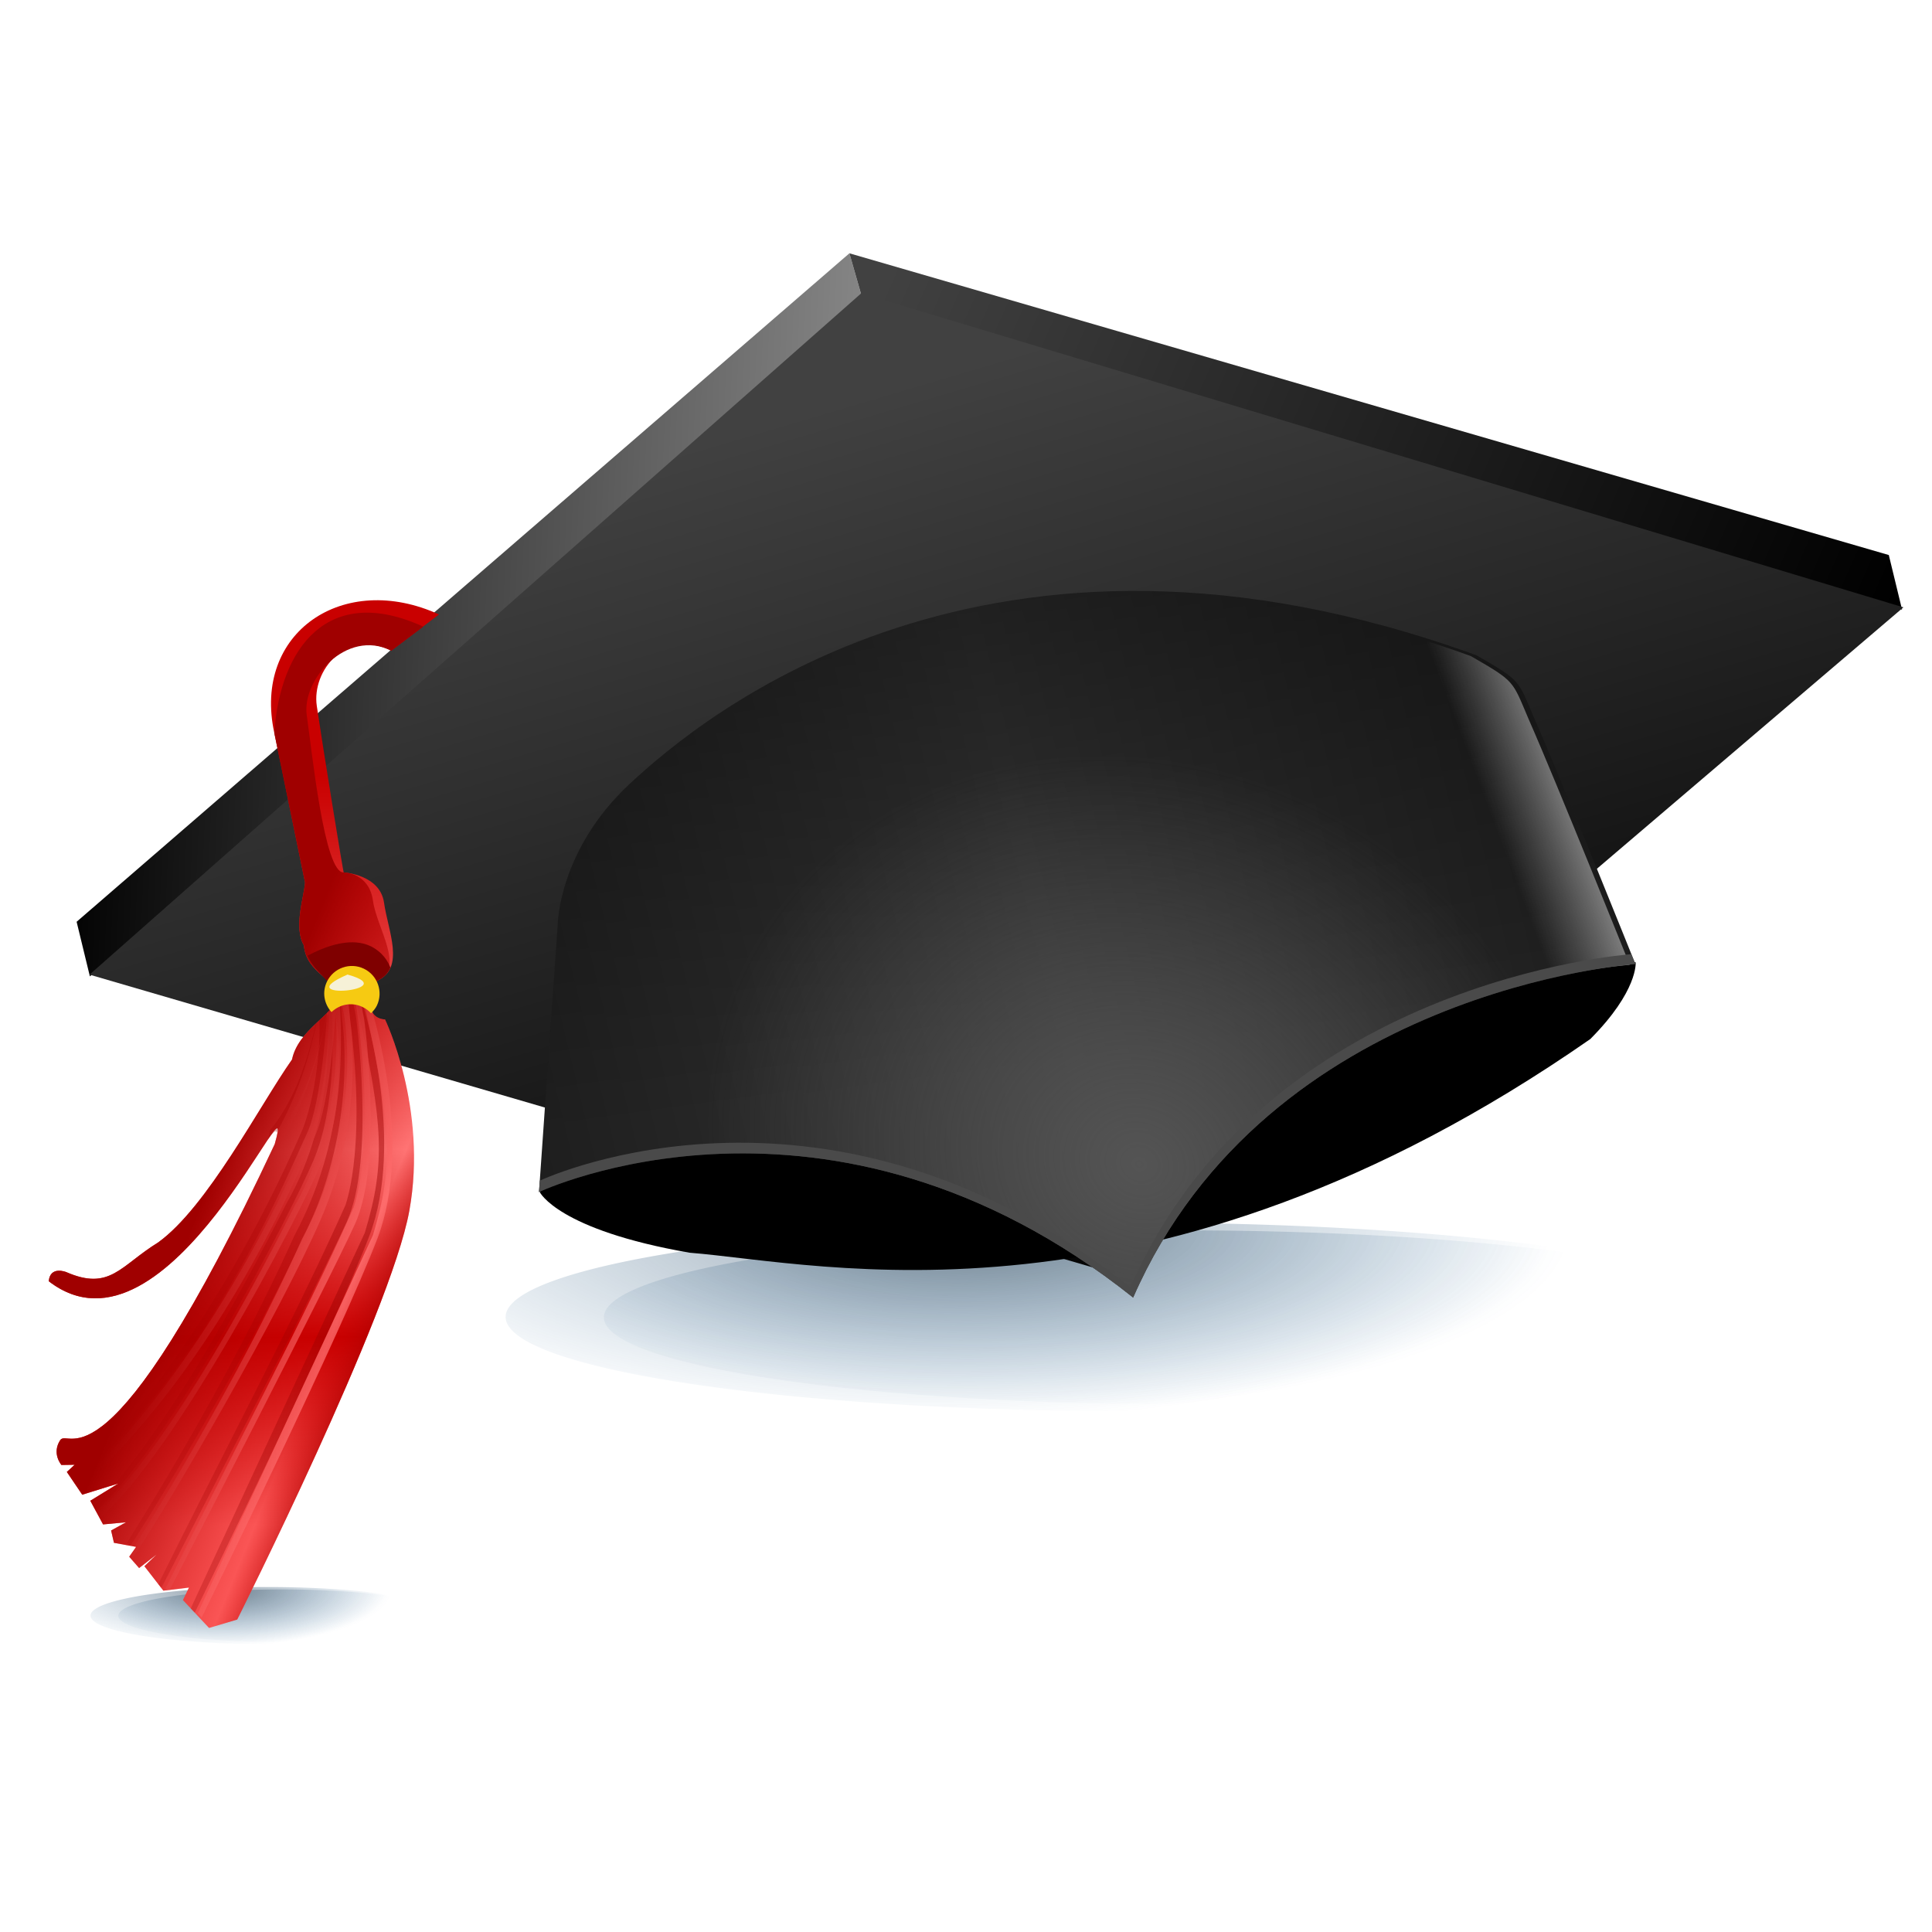 <?xml version="1.0" encoding="UTF-8" standalone="no"?>
<!-- Created with Inkscape (http://www.inkscape.org/) -->
<svg
   xmlns:dc="http://purl.org/dc/elements/1.1/"
   xmlns:cc="http://web.resource.org/cc/"
   xmlns:rdf="http://www.w3.org/1999/02/22-rdf-syntax-ns#"
   xmlns:svg="http://www.w3.org/2000/svg"
   xmlns="http://www.w3.org/2000/svg"
   xmlns:xlink="http://www.w3.org/1999/xlink"
   xmlns:sodipodi="http://sodipodi.sourceforge.net/DTD/sodipodi-0.dtd"
   xmlns:inkscape="http://www.inkscape.org/namespaces/inkscape"
   sodipodi:docname="Sciences_humaines.svg"
   sodipodi:docbase="C:\Documents and Settings\admin\My Documents\Gary's Files\Images for SVG replacement"
   inkscape:version="0.45.1"
   sodipodi:version="0.32"
   id="svg2"
   height="256px"
   width="256px"
   inkscape:export-filename="/home/adrien/Bureau/En cours/Wikipedia.fr/Final/sciences_humaines.png"
   inkscape:export-xdpi="23.438541"
   inkscape:export-ydpi="23.438541"
   inkscape:output_extension="org.inkscape.output.svg.inkscape">
  <defs
     id="defs3">
    <linearGradient
       inkscape:collect="always"
       id="linearGradient3678">
      <stop
         style="stop-color:#001c34;stop-opacity:1"
         offset="0"
         id="stop3680" />
      <stop
         style="stop-color:#054b87;stop-opacity:0;"
         offset="1"
         id="stop3682" />
    </linearGradient>
    <linearGradient
       id="linearGradient3924">
      <stop
         id="stop3926"
         offset="0"
         style="stop-color:#ff6e6e;stop-opacity:1;" />
      <stop
         id="stop3928"
         offset="1"
         style="stop-color:#ff7171;stop-opacity:0;" />
    </linearGradient>
    <linearGradient
       id="linearGradient3895">
      <stop
         id="stop3897"
         offset="0"
         style="stop-color:#930000;stop-opacity:0.505;" />
      <stop
         id="stop3899"
         offset="1"
         style="stop-color:#930000;stop-opacity:0;" />
    </linearGradient>
    <linearGradient
       id="linearGradient3854">
      <stop
         id="stop3856"
         offset="0"
         style="stop-color:#a00000;stop-opacity:1;" />
      <stop
         id="stop3860"
         offset="0.75"
         style="stop-color:#c90000;stop-opacity:0;" />
      <stop
         id="stop3862"
         offset="1"
         style="stop-color:#a00000;stop-opacity:1;" />
    </linearGradient>
    <linearGradient
       id="linearGradient3836">
      <stop
         id="stop3838"
         offset="0"
         style="stop-color:#c90000;stop-opacity:1;" />
      <stop
         id="stop3844"
         offset="0.5"
         style="stop-color:#ff7474;stop-opacity:1;" />
      <stop
         id="stop3846"
         offset="0.75"
         style="stop-color:#c90000;stop-opacity:1;" />
      <stop
         id="stop3840"
         offset="1"
         style="stop-color:#fa5555;stop-opacity:1;" />
    </linearGradient>
    <linearGradient
       id="linearGradient2392">
      <stop
         style="stop-color:#000000;stop-opacity:0.433;"
         offset="0"
         id="stop2394" />
      <stop
         style="stop-color:#000000;stop-opacity:0;"
         offset="1"
         id="stop2398" />
    </linearGradient>
    <linearGradient
       id="linearGradient2380">
      <stop
         style="stop-color:#838383;stop-opacity:1;"
         offset="0"
         id="stop2382" />
      <stop
         style="stop-color:#767676;stop-opacity:0;"
         offset="1"
         id="stop2384" />
    </linearGradient>
    <linearGradient
       id="linearGradient2338">
      <stop
         style="stop-color:#545454;stop-opacity:1;"
         offset="0"
         id="stop2340" />
      <stop
         style="stop-color:#545454;stop-opacity:0;"
         offset="1"
         id="stop2344" />
    </linearGradient>
    <linearGradient
       id="linearGradient2318">
      <stop
         style="stop-color:#000000;stop-opacity:1;"
         offset="0"
         id="stop2320" />
      <stop
         style="stop-color:#373737;stop-opacity:1;"
         offset="0.5"
         id="stop2326" />
      <stop
         style="stop-color:#000000;stop-opacity:1;"
         offset="1"
         id="stop2322" />
    </linearGradient>
    <linearGradient
       id="linearGradient2300">
      <stop
         style="stop-color:#000000;stop-opacity:1;"
         offset="0"
         id="stop2302" />
      <stop
         style="stop-color:#414141;stop-opacity:1;"
         offset="1"
         id="stop2304" />
    </linearGradient>
    <linearGradient
       id="linearGradient2288">
      <stop
         style="stop-color:#000000;stop-opacity:1;"
         offset="0"
         id="stop2290" />
      <stop
         style="stop-color:#898989;stop-opacity:1;"
         offset="1"
         id="stop2292" />
    </linearGradient>
    <linearGradient
       inkscape:collect="always"
       xlink:href="#linearGradient3854"
       id="linearGradient3639"
       gradientUnits="userSpaceOnUse"
       gradientTransform="matrix(0.577,0.277,-0.743,1.547,46.365,-90.047)"
       x1="137.938"
       y1="118.247"
       x2="183.566"
       y2="110.303" />
    <linearGradient
       inkscape:collect="always"
       xlink:href="#linearGradient3924"
       id="linearGradient3642"
       gradientUnits="userSpaceOnUse"
       gradientTransform="matrix(0.498,0.239,-0.861,1.792,46.56,-90.159)"
       x1="190.18"
       y1="96.076"
       x2="156.407"
       y2="143.569" />
    <linearGradient
       inkscape:collect="always"
       xlink:href="#linearGradient3895"
       id="linearGradient3645"
       gradientUnits="userSpaceOnUse"
       gradientTransform="matrix(0.498,0.239,-0.861,1.792,45.478,-90.473)"
       x1="190.18"
       y1="96.076"
       x2="156.407"
       y2="143.569" />
    <linearGradient
       inkscape:collect="always"
       xlink:href="#linearGradient3836"
       id="linearGradient3648"
       gradientUnits="userSpaceOnUse"
       gradientTransform="matrix(0.577,0.277,-0.743,1.547,46.365,-90.047)"
       x1="144.456"
       y1="98.692"
       x2="155.863"
       y2="161.023" />
    <linearGradient
       inkscape:collect="always"
       xlink:href="#linearGradient2380"
       id="linearGradient3652"
       gradientUnits="userSpaceOnUse"
       gradientTransform="matrix(1.002,0.481,-0.428,0.89,46.365,-90.047)"
       x1="219.532"
       y1="120.315"
       x2="211.809"
       y2="127.477" />
    <radialGradient
       inkscape:collect="always"
       xlink:href="#linearGradient2338"
       id="radialGradient3655"
       gradientUnits="userSpaceOnUse"
       gradientTransform="matrix(1.002,0.481,-0.428,0.89,46.365,-90.047)"
       cx="180.078"
       cy="176.388"
       fx="180.078"
       fy="177.183"
       r="53.051" />
    <linearGradient
       inkscape:collect="always"
       xlink:href="#linearGradient2392"
       id="linearGradient3658"
       gradientUnits="userSpaceOnUse"
       gradientTransform="matrix(0.988,0.475,-0.434,0.903,46.365,-90.047)"
       x1="136.333"
       y1="113.518"
       x2="173.357"
       y2="164.523" />
    <linearGradient
       inkscape:collect="always"
       xlink:href="#linearGradient2318"
       id="linearGradient3661"
       gradientUnits="userSpaceOnUse"
       gradientTransform="matrix(0.988,0.475,-0.434,0.903,46.365,-90.047)"
       x1="263.962"
       y1="41.318"
       x2="24.069"
       y2="220.458" />
    <linearGradient
       inkscape:collect="always"
       xlink:href="#linearGradient2300"
       id="linearGradient3665"
       gradientUnits="userSpaceOnUse"
       gradientTransform="matrix(1.088,0.522,-0.394,0.82,46.365,-90.047)"
       x1="170.297"
       y1="219.202"
       x2="75.612"
       y2="140.293" />
    <linearGradient
       inkscape:collect="always"
       xlink:href="#linearGradient2300"
       id="linearGradient3668"
       gradientUnits="userSpaceOnUse"
       gradientTransform="matrix(0.635,0.305,-0.675,1.405,46.365,-90.047)"
       x1="366.574"
       y1="39.731"
       x2="168.783"
       y2="53.433" />
    <linearGradient
       inkscape:collect="always"
       xlink:href="#linearGradient2288"
       id="linearGradient3671"
       gradientUnits="userSpaceOnUse"
       gradientTransform="matrix(0.635,0.305,-0.675,1.405,46.365,-90.047)"
       x1="81.846"
       y1="136.158"
       x2="168.783"
       y2="53.433" />
    <radialGradient
       inkscape:collect="always"
       xlink:href="#linearGradient3678"
       id="radialGradient3700"
       gradientUnits="userSpaceOnUse"
       gradientTransform="matrix(1,-2.216597e-5,-2.120404e-7,0.319,-1.450395e-4,130.067)"
       cx="119"
       cy="87.498"
       fx="119"
       fy="87.498"
       r="83" />
    <radialGradient
       inkscape:collect="always"
       xlink:href="#linearGradient3678"
       id="radialGradient3702"
       gradientUnits="userSpaceOnUse"
       gradientTransform="matrix(1,-2.216597e-5,-2.120404e-7,0.319,-1.450395e-4,130.067)"
       cx="119"
       cy="87.498"
       fx="119"
       fy="87.498"
       r="83" />
    <radialGradient
       inkscape:collect="always"
       xlink:href="#linearGradient3678"
       id="radialGradient3704"
       gradientUnits="userSpaceOnUse"
       gradientTransform="matrix(1,-2.216597e-5,-2.120404e-7,0.319,-1.450395e-4,130.067)"
       cx="119"
       cy="87.498"
       fx="119"
       fy="87.498"
       r="83" />
    <radialGradient
       inkscape:collect="always"
       xlink:href="#linearGradient3678"
       id="radialGradient3706"
       gradientUnits="userSpaceOnUse"
       gradientTransform="matrix(1,-2.216597e-5,-2.120404e-7,0.319,-1.450395e-4,130.067)"
       cx="119"
       cy="87.498"
       fx="119"
       fy="87.498"
       r="83" />
  </defs>
  <sodipodi:namedview
     inkscape:window-y="29"
     inkscape:window-x="43"
     inkscape:window-height="707"
     inkscape:window-width="920"
     inkscape:current-layer="layer6"
     inkscape:document-units="px"
     inkscape:cy="133.91839"
     inkscape:cx="151.00146"
     inkscape:zoom="2"
     inkscape:pageshadow="2"
     inkscape:pageopacity="0.0"
     borderopacity="1.0"
     bordercolor="#666666"
     pagecolor="#ffffff"
     id="base" />
  <g
     inkscape:label="ombre"
     id="layer5"
     inkscape:groupmode="layer" />
  <g
     id="layer1"
     inkscape:groupmode="layer"
     inkscape:label="Layer 1" />
  <g
     inkscape:label="bureau"
     id="layer2"
     inkscape:groupmode="layer" />
  <g
     inkscape:label="barre"
     id="layer3"
     inkscape:groupmode="layer" />
  <g
     inkscape:label="fichier"
     id="layer4"
     inkscape:groupmode="layer" />
  <g
     inkscape:groupmode="layer"
     id="layer6"
     inkscape:label="importé">
    <g
       id="g3694"
       transform="matrix(0.283,0,0,0.303,-6.12,162.419)">
      <path
         sodipodi:type="arc"
         style="opacity:0.4;fill:url(#radialGradient3700);fill-opacity:1;fill-rule:nonzero;stroke:none;stroke-width:0.125;stroke-linecap:round;stroke-linejoin:round;stroke-miterlimit:4;stroke-dasharray:none;stroke-dashoffset:0;stroke-opacity:1"
         id="path3696"
         sodipodi:cx="146"
         sodipodi:cy="170.5"
         sodipodi:rx="83"
         sodipodi:ry="12.5"
         d="M 229 170.5 A 83 12.5 0 1 1  63,170.5 A 83 12.5 0 1 1  229 170.5 z"
         transform="translate(1,0)" />
      <path
         transform="matrix(0.922,0,0,0.922,18.934,13.352)"
         d="M 229 170.5 A 83 12.5 0 1 1  63,170.5 A 83 12.5 0 1 1  229 170.5 z"
         sodipodi:ry="12.5"
         sodipodi:rx="83"
         sodipodi:cy="170.5"
         sodipodi:cx="146"
         id="path3698"
         style="opacity:0.3;fill:url(#radialGradient3702);fill-opacity:1;fill-rule:nonzero;stroke:none;stroke-width:0.125;stroke-linecap:round;stroke-linejoin:round;stroke-miterlimit:4;stroke-dasharray:none;stroke-dashoffset:0;stroke-opacity:1"
         sodipodi:type="arc" />
    </g>
    <path
       style="fill:url(#linearGradient3671);fill-opacity:1;fill-rule:evenodd;stroke:none;stroke-width:1px;stroke-linecap:butt;stroke-linejoin:miter;stroke-opacity:1"
       d="M 112.55,33.564 L 10.153,122.14 L 11.909,129.376 L 114.287,39.629 L 112.55,33.564 z "
       id="path1526" />
    <path
       style="fill:url(#linearGradient3668);fill-opacity:1;fill-rule:evenodd;stroke:none;stroke-width:1px;stroke-linecap:butt;stroke-linejoin:miter;stroke-opacity:1"
       d="M 112.55,33.564 L 250.277,73.544 L 252.033,80.781 L 114.287,39.629 L 112.55,33.564 z "
       id="path2296"
       sodipodi:nodetypes="ccccc" />
    <g
       id="g3690"
       transform="translate(3,4)">
      <path
         transform="translate(1,0)"
         d="M 229 170.5 A 83 12.5 0 1 1  63,170.5 A 83 12.5 0 1 1  229 170.5 z"
         sodipodi:ry="12.5"
         sodipodi:rx="83"
         sodipodi:cy="170.5"
         sodipodi:cx="146"
         id="path3676"
         style="opacity:0.4;fill:url(#radialGradient3704);fill-opacity:1;fill-rule:nonzero;stroke:none;stroke-width:0.125;stroke-linecap:round;stroke-linejoin:round;stroke-miterlimit:4;stroke-dasharray:none;stroke-dashoffset:0;stroke-opacity:1"
         sodipodi:type="arc" />
      <path
         sodipodi:type="arc"
         style="opacity:0.3;fill:url(#radialGradient3706);fill-opacity:1;fill-rule:nonzero;stroke:none;stroke-width:0.125;stroke-linecap:round;stroke-linejoin:round;stroke-miterlimit:4;stroke-dasharray:none;stroke-dashoffset:0;stroke-opacity:1"
         id="path3686"
         sodipodi:cx="146"
         sodipodi:cy="170.5"
         sodipodi:rx="83"
         sodipodi:ry="12.5"
         d="M 229 170.5 A 83 12.5 0 1 1  63,170.5 A 83 12.5 0 1 1  229 170.5 z"
         transform="matrix(0.922,0,0,0.922,18.934,13.352)" />
    </g>
    <path
       style="fill:url(#linearGradient3665);fill-opacity:1;fill-rule:evenodd;stroke:none;stroke-width:1px;stroke-linecap:butt;stroke-linejoin:miter;stroke-opacity:1"
       d="M 114.121,38.861 L 11.861,129.145 L 148.423,168.998 L 252.211,80.476 L 114.121,38.861 z "
       id="path2368"
       sodipodi:nodetypes="ccccc" />
    <path
       style="fill:#000000;fill-opacity:1;fill-rule:evenodd;stroke:none;stroke-width:1px;stroke-linecap:butt;stroke-linejoin:miter;stroke-opacity:1"
       d="M 71.526,157.965 C 71.526,157.965 73.92,162.955 91.368,165.99 C 108.789,167.369 152.71,178.044 210.724,137.679 C 217.084,131.281 216.734,127.517 216.734,127.517 C 216.734,127.517 176.979,120.654 161.429,122.228 C 83.594,125.129 71.526,157.965 71.526,157.965 z "
       id="path2364"
       sodipodi:nodetypes="cccccc" />
    <path
       style="fill:url(#linearGradient3661);fill-opacity:1;fill-rule:evenodd;stroke:none;stroke-width:1px;stroke-linecap:butt;stroke-linejoin:miter;stroke-opacity:1"
       d="M 73.899,122.527 C 73.899,122.527 73.976,112.684 83.443,103.862 C 92.91,95.04 130.834,63.267 195.654,86.837 C 201.567,90.258 201.095,90.031 203.286,95.151 C 207.177,103.994 216.695,127.744 216.695,127.744 C 216.695,127.744 168.006,131.1 150.146,171.926 C 109.794,139.764 71.419,157.952 71.419,157.952 L 73.899,122.527 z "
       id="path2308"
       sodipodi:nodetypes="cccccccc" />
    <path
       style="fill:url(#linearGradient3658);fill-opacity:1;fill-rule:evenodd;stroke:none;stroke-width:1px;stroke-linecap:butt;stroke-linejoin:miter;stroke-opacity:1"
       d="M 73.899,122.527 C 73.899,122.527 73.976,112.684 83.443,103.862 C 92.91,95.04 130.834,63.267 195.654,86.837 C 201.567,90.258 201.095,90.031 203.286,95.151 C 207.177,103.994 216.695,127.744 216.695,127.744 C 216.695,127.744 168.006,131.1 150.146,171.926 C 109.794,139.764 71.419,157.952 71.419,157.952 L 73.899,122.527 z "
       id="path2390"
       sodipodi:nodetypes="cccccccc" />
    <path
       style="fill:url(#radialGradient3655);fill-opacity:1;fill-rule:evenodd;stroke:none;stroke-width:1px;stroke-linecap:butt;stroke-linejoin:miter;stroke-opacity:1"
       d="M 73.899,122.527 C 73.899,122.527 73.976,112.684 83.443,103.862 C 92.91,95.04 130.834,63.267 195.654,86.837 C 201.567,90.258 201.095,90.031 203.286,95.151 C 207.177,103.994 216.695,127.744 216.695,127.744 C 216.695,127.744 168.006,131.1 150.146,171.926 C 109.794,139.764 71.419,157.952 71.419,157.952 L 73.899,122.527 z "
       id="path2334"
       sodipodi:nodetypes="cccccccc" />
    <path
       style="fill:url(#linearGradient3652);fill-opacity:1;fill-rule:evenodd;stroke:none;stroke-width:1px;stroke-linecap:butt;stroke-linejoin:miter;stroke-opacity:1"
       d="M 73.15,122.632 C 73.15,122.632 73.227,112.789 82.694,103.967 C 92.161,95.145 130.084,63.372 194.904,86.942 C 200.818,90.362 200.345,90.136 202.536,95.256 C 206.427,104.099 215.946,127.849 215.946,127.849 C 215.946,127.849 167.257,131.205 149.396,172.031 C 109.045,139.869 70.669,158.057 70.669,158.057 L 73.15,122.632 z "
       id="path2378"
       sodipodi:nodetypes="cccccccc" />
    <path
       style="fill:#4a4a4a;fill-opacity:1;fill-rule:evenodd;stroke:none;stroke-width:1px;stroke-linecap:butt;stroke-linejoin:miter;stroke-opacity:1"
       d="M 216.162,126.435 C 215.666,126.47 167.542,129.969 149.773,170.585 C 110.151,139.004 72.878,155.818 71.527,156.442 L 71.419,157.952 C 71.419,157.952 109.794,139.764 150.146,171.926 C 168.006,131.1 216.695,127.744 216.695,127.744 C 216.695,127.744 216.191,126.509 216.162,126.435 z "
       id="path2346" />
    <path
       sodipodi:nodetypes="cccccccccccccccccccccccccccccccccccccsc"
       id="path2312"
       d="M 51.848,86.22 L 58.168,81.418 C 45.522,75.639 33.451,83.795 36.343,97.101 L 40.42,116.94 C 40.277,118.894 38.876,122.86 40.263,125.258 C 40.62,129.196 44.784,129.441 44.423,132.453 C 44.279,134.406 39.512,136.431 38.697,140.387 C 34.429,146.45 27.468,159.939 20.952,164.632 C 15.949,167.714 14.582,171.09 8.785,168.561 C 8.785,168.561 6.648,167.678 6.461,169.77 C 22.358,182.053 39.728,139.829 36.401,151.599 C 14.194,199.056 9.113,189.06 7.97,190.836 C 6.826,192.612 8.139,194.114 8.139,194.114 L 9.896,194.086 L 8.857,195.04 L 10.897,198.054 L 15.677,196.572 L 11.965,198.857 L 13.655,201.994 L 16.697,201.711 L 14.722,202.797 L 15.1,204.431 L 18.038,204.97 L 17.121,206.274 L 18.434,207.776 L 20.749,205.981 L 19.133,207.53 L 21.646,210.771 L 25.037,210.365 L 24.243,212.018 L 27.7,215.713 L 31.432,214.598 C 31.432,214.598 51.758,174.084 54.235,160.453 C 56.712,146.822 51.017,135.079 51.017,135.079 C 51.017,135.079 47.503,135.135 49.998,129.939 C 53.72,128.24 51.416,123.355 50.887,119.614 C 50.359,115.873 45.551,115.599 45.551,115.599 C 45.56,116.184 42.658,98.208 41.975,93.529 C 41.292,88.851 45.881,83.245 51.848,86.22 z "
       style="fill:url(#linearGradient3648);fill-opacity:1;fill-rule:evenodd;stroke:none;stroke-width:1px;stroke-linecap:butt;stroke-linejoin:miter;stroke-opacity:1" />
    <path
       id="path3870"
       d="M 44.179,131.468 C 44.273,131.788 44.477,132.056 44.429,132.46 C 44.416,132.629 44.22,132.806 44.144,132.977 C 44.902,135.15 46.977,148.875 38.969,163.802 C 30.378,182.89 18.451,201.844 16.785,204.478 L 17.152,204.545 L 16.995,204.796 L 17.274,204.821 C 23.083,195.943 36.306,173.028 41.418,161.273 C 47.332,147.674 45.335,135.111 45.335,135.111 C 45.335,135.111 45.168,133.167 45.035,131.879 L 44.179,131.468 z M 45.95,132.318 C 46.04,132.81 46.053,132.674 46.155,133.252 C 48.724,151.439 45.943,159.124 45.786,159.665 C 39.306,174.191 29.312,193.064 20.973,209.903 L 21.287,210.308 L 21.447,210.276 C 23.283,206.725 42.275,169.958 45.939,161.918 C 49.781,153.489 47.175,134.759 47.175,134.759 C 47.175,134.759 46.904,133.351 46.776,132.715 L 45.95,132.318 z M 47.248,132.942 C 47.35,133.376 47.322,133.266 47.437,133.759 C 50.702,148.786 51.169,154.035 48.335,163.359 L 25.272,213.13 L 25.808,213.678 C 27.063,211.115 44.34,175.821 48.942,163.76 C 53.713,151.256 48.289,133.877 48.289,133.877 L 48.223,133.41 L 47.248,132.942 z M 43.93,133.346 C 43.754,133.613 43.66,133.893 43.387,134.175 C 43.423,134.513 44.779,147.594 37.976,159.439 C 26.99,181.221 19.292,191.853 15.08,196.757 L 15.677,196.572 L 14.706,197.158 C 13.647,198.364 12.926,199.083 12.372,199.598 L 12.734,200.28 C 22.756,191.014 38.237,161.469 41.504,153.831 C 44.618,146.553 44.113,136.813 43.93,133.346 z M 43.343,134.191 C 43.035,134.508 42.651,134.854 42.276,135.204 C 42.47,136.292 42.301,143.911 40.09,149.665 C 28.132,176.99 14.588,191.372 9.607,196.127 L 9.922,196.605 C 28.723,179.179 38.555,154.603 40.613,150.316 C 42.676,146.019 43.329,134.431 43.343,134.191 z M 41.944,135.517 C 41.909,135.55 41.893,135.587 41.858,135.62 C 40.037,143.919 37.359,147.87 35.728,149.823 C 35.719,150.081 35.691,150.362 35.541,150.968 C 36.278,149.888 36.618,149.673 36.641,150.116 C 40.495,143.152 41.478,137.364 41.944,135.517 z "
       style="fill:url(#linearGradient3645);fill-opacity:1;fill-rule:evenodd;stroke:none;stroke-width:1px;stroke-linecap:butt;stroke-linejoin:miter;stroke-opacity:1" />
    <path
       id="path3920"
       d="M 44.373,131.356 C 44.467,131.676 44.672,131.944 44.623,132.348 C 44.578,132.96 44.026,133.588 43.336,134.272 C 43.291,134.481 43.26,134.596 43.213,134.831 C 41.398,143.994 38.518,148.089 36.808,150.136 C 36.797,150.44 36.863,150.539 36.596,151.487 C 35.948,152.87 35.469,153.757 34.851,155.044 C 35.285,154.534 35.917,153.621 37.082,151.684 C 42.167,143.235 42.976,134.897 43.383,134.477 C 43.701,133.602 43.636,143.559 41.17,149.978 C 28.998,177.793 15.078,192.326 10.327,196.812 L 10.642,197.29 C 29.694,179.845 39.621,154.945 41.693,150.629 C 43.778,146.288 44.451,134.372 44.451,134.372 C 44.451,134.372 45.949,147.753 39.056,159.752 C 24.258,189.094 15.35,198.286 13.02,200.357 L 13.396,201.01 C 23.401,192.163 39.275,161.88 42.584,154.145 C 45.939,146.303 45.128,134.911 45.005,132.386 C 45.412,131.965 48.859,147.694 40.049,164.115 C 31.458,183.204 19.531,202.157 17.865,204.791 L 18.233,204.858 L 17.316,206.162 L 17.57,206.465 C 23.035,198.307 37.219,173.726 42.498,161.586 C 48.412,147.987 46.416,135.424 46.416,135.424 C 46.416,135.424 46.248,133.48 46.115,132.192 L 44.373,131.356 z M 47.03,132.632 C 47.12,133.124 47.133,132.987 47.235,133.566 C 49.804,151.752 47.024,159.438 46.866,159.979 C 40.331,174.627 30.222,193.714 21.84,210.659 L 22.528,210.589 C 24.363,207.038 43.355,170.271 47.02,162.232 C 50.862,153.802 48.255,135.073 48.255,135.073 C 48.255,135.073 47.984,133.664 47.857,133.028 L 47.03,132.632 z M 48.329,133.255 C 48.431,133.689 48.403,133.579 48.518,134.072 C 51.782,149.099 52.249,154.348 49.415,163.673 L 26.196,213.768 L 26.718,214.345 C 27.709,212.322 45.381,176.235 50.022,164.073 C 54.794,151.569 49.369,134.191 49.369,134.191 L 49.303,133.723 L 48.329,133.255 z "
       style="fill:url(#linearGradient3642);fill-opacity:1;fill-rule:evenodd;stroke:none;stroke-width:1px;stroke-linecap:butt;stroke-linejoin:miter;stroke-opacity:1" />
    <path
       sodipodi:nodetypes="cccccccccccccccccccccccccccccccccccccsc"
       id="use3848"
       d="M 51.848,86.22 L 56.085,83.033 C 43.439,77.254 37.116,85.845 36.343,97.101 L 40.42,116.94 C 40.277,118.894 38.876,122.86 40.263,125.258 C 40.62,129.196 44.784,129.441 44.423,132.453 C 44.279,134.406 39.512,136.431 38.697,140.387 C 34.429,146.45 27.468,159.939 20.952,164.632 C 15.949,167.714 14.582,171.09 8.785,168.561 C 8.785,168.561 6.648,167.678 6.461,169.77 C 22.358,182.053 39.728,139.829 36.401,151.599 C 14.194,199.056 9.113,189.06 7.97,190.836 C 6.826,192.612 8.139,194.114 8.139,194.114 L 9.896,194.086 L 8.857,195.04 L 10.897,198.054 L 15.677,196.572 L 11.965,198.857 L 13.655,201.994 L 16.697,201.711 L 14.722,202.797 L 15.1,204.431 L 18.038,204.97 L 17.121,206.274 L 18.434,207.776 L 20.749,205.981 L 19.133,207.53 L 21.646,210.771 L 25.037,210.365 L 24.243,212.018 L 27.7,215.713 L 31.432,214.598 C 31.432,214.598 51.758,174.084 54.235,160.453 C 56.712,146.822 51.017,135.079 51.017,135.079 C 51.017,135.079 47.503,135.135 49.998,129.939 C 53.72,128.24 49.947,123.086 49.419,119.345 C 48.89,115.604 45.551,115.599 45.551,115.599 C 42.976,115.816 41.33,99.459 40.647,94.781 C 39.964,90.103 45.881,83.245 51.848,86.22 z "
       style="fill:url(#linearGradient3639);fill-opacity:1;fill-rule:evenodd;stroke:none;stroke-width:1px;stroke-linecap:butt;stroke-linejoin:miter;stroke-opacity:1" />
    <path
       id="path3946"
       d="M 49.592,125.64 C 47.948,124.609 45.162,124.292 40.762,126.631 C 41.723,128.881 43.845,129.803 44.226,131.672 C 45.987,131.858 47.79,131.981 49.358,132.029 C 49.477,131.413 49.561,130.85 49.998,129.939 C 50.891,129.532 51.421,128.942 51.728,128.228 C 51.597,127.857 51.094,126.582 49.592,125.64 z "
       style="fill:#7f0000;fill-opacity:1;fill-rule:evenodd;stroke:none;stroke-width:1px;stroke-linecap:butt;stroke-linejoin:miter;stroke-opacity:1" />
    <path
       id="path3937"
       d="M 48.215,128.357 C 46.39,127.481 44.198,128.25 43.321,130.075 C 42.655,131.464 42.949,133.036 43.928,134.108 C 45,133.074 46.612,132.745 48.032,133.427 C 48.478,133.642 48.848,133.912 49.159,134.259 C 49.454,133.969 49.744,133.645 49.934,133.251 C 50.81,131.426 50.04,129.233 48.215,128.357 z "
       style="fill:#f6ca12;fill-opacity:1;stroke:none;stroke-opacity:1" />
    <path
       id="path3942"
       d="M 46.049,129.134 C 37.891,132.654 53.697,131.245 46.049,129.134 z "
       style="fill:#f6f1d7;fill-opacity:1;stroke:none;stroke-opacity:1" />
  </g>
</svg>
